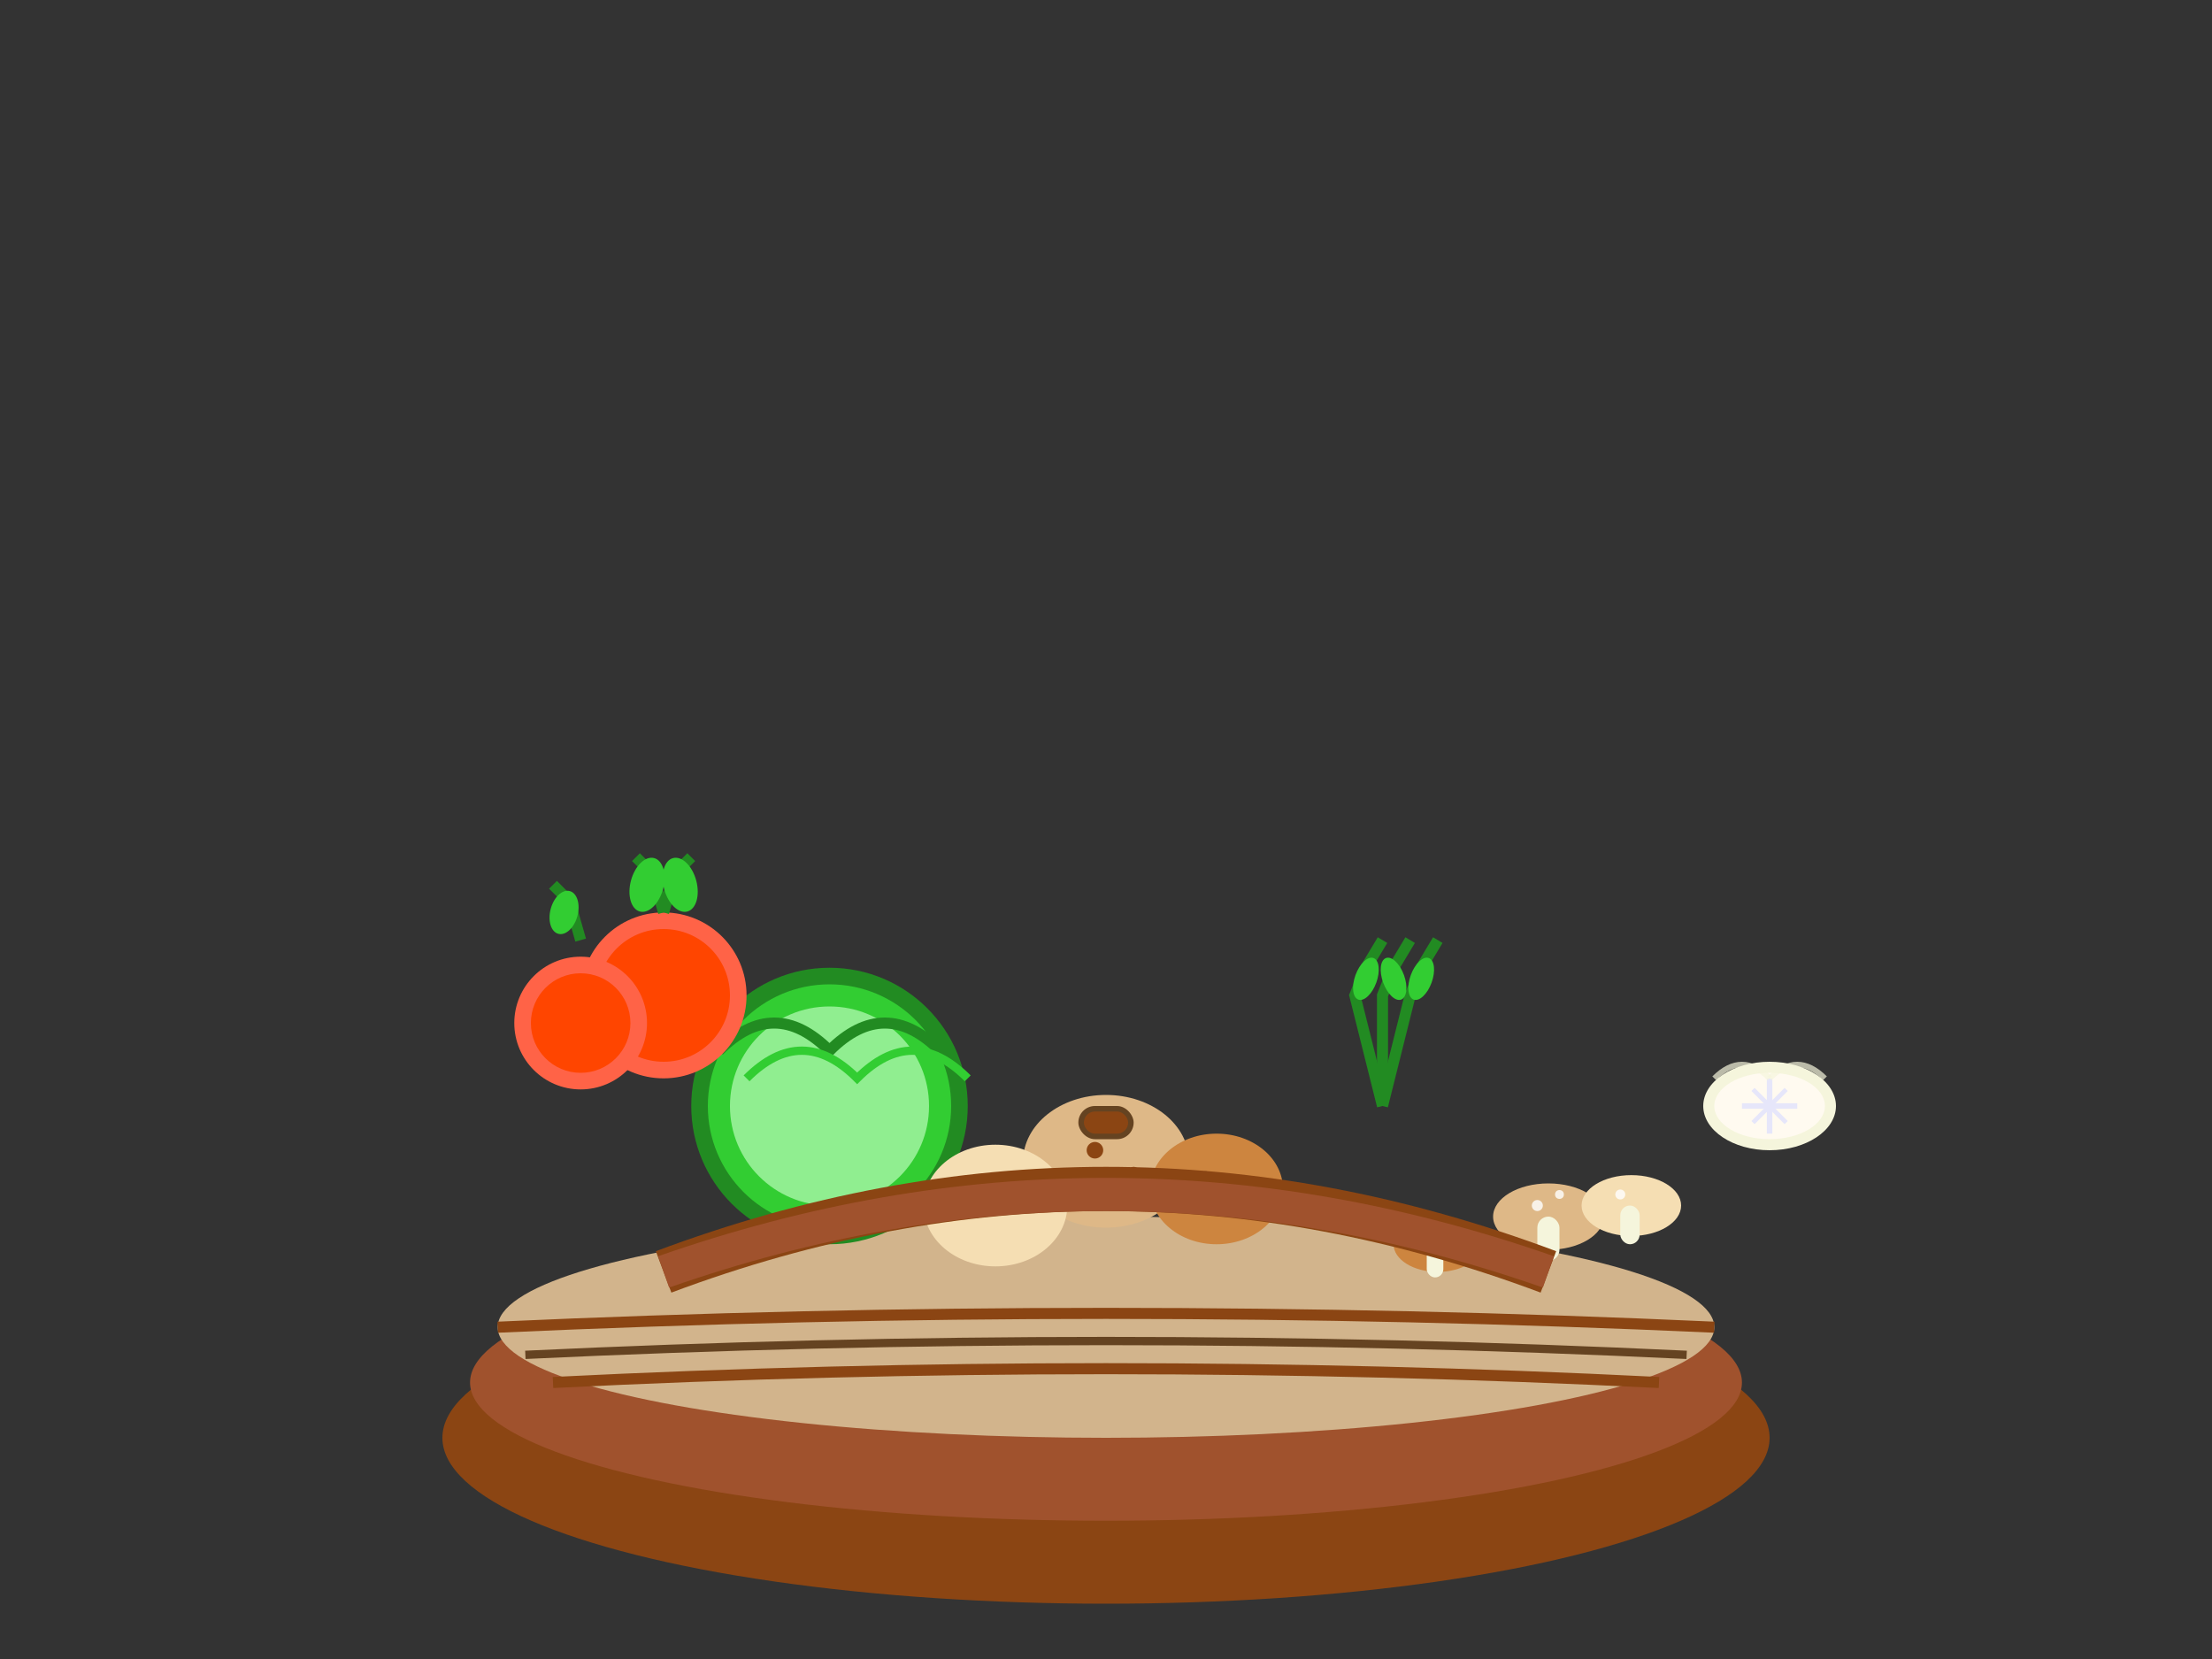 <svg xmlns="http://www.w3.org/2000/svg" viewBox="0 0 400 300" style="background: linear-gradient(135deg, #FFF8DC, #F5DEB3);">
  <rect x="0" y="0" width="400" height="300" fill="#333333" stroke="none"/>
  <!-- Market basket -->
  <ellipse cx="200" cy="260" rx="120" ry="30" fill="#8B4513"/>
  <ellipse cx="200" cy="250" rx="115" ry="25" fill="#A0522D"/>
  <ellipse cx="200" cy="240" rx="110" ry="20" fill="#D2B48C"/>
  
  <!-- Basket weave pattern -->
  <path d="M90 240 Q200 235 310 240" stroke="#8B4513" stroke-width="2" fill="none"/>
  <path d="M95 245 Q200 240 305 245" stroke="#654321" stroke-width="1.5" fill="none"/>
  <path d="M100 250 Q200 245 300 250" stroke="#8B4513" stroke-width="2" fill="none"/>
  
  <!-- Cabbage -->
  <circle cx="150" cy="200" r="25" fill="#228B22"/>
  <circle cx="150" cy="200" r="22" fill="#32CD32"/>
  <circle cx="150" cy="200" r="18" fill="#90EE90"/>
  <!-- Cabbage leaves -->
  <path d="M130 190 Q140 180 150 190 Q160 180 170 190" stroke="#228B22" stroke-width="2" fill="none"/>
  <path d="M135 195 Q145 185 155 195 Q165 185 175 195" stroke="#32CD32" stroke-width="1.5" fill="none"/>
  
  <!-- Potatoes -->
  <ellipse cx="200" cy="210" rx="15" ry="12" fill="#DEB887"/>
  <ellipse cx="220" cy="215" rx="12" ry="10" fill="#CD853F"/>
  <ellipse cx="180" cy="218" rx="13" ry="11" fill="#F5DEB3"/>
  <!-- Potato eyes -->
  <circle cx="198" cy="208" r="1.5" fill="#8B4513"/>
  <circle cx="205" cy="212" r="1" fill="#8B4513"/>
  <circle cx="218" cy="213" r="1.2" fill="#654321"/>
  <circle cx="178" cy="216" r="1" fill="#8B4513"/>
  
  <!-- Fresh herbs -->
  <g transform="translate(250, 180)">
    <!-- Parsley -->
    <path d="M0 20 L-5 0 L-3 -5 L0 -10" stroke="#228B22" stroke-width="2" fill="none"/>
    <path d="M0 20 L0 0 L2 -5 L5 -10" stroke="#228B22" stroke-width="2" fill="none"/>
    <path d="M0 20 L5 0 L7 -5 L10 -10" stroke="#228B22" stroke-width="2" fill="none"/>
    
    <!-- Parsley leaves -->
    <ellipse cx="-3" cy="-3" rx="2" ry="4" fill="#32CD32" transform="rotate(20 -3 -3)"/>
    <ellipse cx="2" cy="-3" rx="2" ry="4" fill="#32CD32" transform="rotate(-20 2 -3)"/>
    <ellipse cx="7" cy="-3" rx="2" ry="4" fill="#32CD32" transform="rotate(20 7 -3)"/>
  </g>
  
  <!-- Mushrooms -->
  <ellipse cx="280" cy="220" rx="10" ry="6" fill="#DEB887"/>
  <rect x="278" y="220" width="4" height="8" rx="2" fill="#F5F5DC"/>
  <ellipse cx="260" cy="225" rx="8" ry="5" fill="#CD853F"/>
  <rect x="258" y="225" width="3" height="6" rx="1.5" fill="#F5F5DC"/>
  <ellipse cx="295" cy="218" rx="9" ry="5.5" fill="#F5DEB3"/>
  <rect x="293" y="218" width="3.5" height="7" rx="1.75" fill="#F5F5DC"/>
  
  <!-- Mushroom spots -->
  <circle cx="278" cy="218" r="1" fill="#FFFFFF" opacity="0.8"/>
  <circle cx="282" cy="216" r="0.8" fill="#FFFFFF" opacity="0.8"/>
  <circle cx="258" cy="223" r="0.7" fill="#FFFFFF" opacity="0.8"/>
  <circle cx="293" cy="216" r="0.9" fill="#FFFFFF" opacity="0.8"/>
  
  <!-- Tomatoes -->
  <circle cx="120" cy="180" r="15" fill="#FF6347"/>
  <circle cx="120" cy="180" r="12" fill="#FF4500"/>
  <circle cx="105" cy="185" r="12" fill="#FF6347"/>
  <circle cx="105" cy="185" r="9" fill="#FF4500"/>
  
  <!-- Tomato stems -->
  <path d="M120 165 L118 158 L115 155" stroke="#228B22" stroke-width="2" fill="none"/>
  <path d="M120 165 L122 158 L125 155" stroke="#228B22" stroke-width="2" fill="none"/>
  <path d="M105 170 L103 163 L100 160" stroke="#228B22" stroke-width="2" fill="none"/>
  
  <!-- Tomato leaves -->
  <ellipse cx="117" cy="160" rx="3" ry="5" fill="#32CD32" transform="rotate(15 117 160)"/>
  <ellipse cx="123" cy="160" rx="3" ry="5" fill="#32CD32" transform="rotate(-15 123 160)"/>
  <ellipse cx="102" cy="165" rx="2.5" ry="4" fill="#32CD32" transform="rotate(15 102 165)"/>
  
  <!-- Garlic bulb -->
  <ellipse cx="320" cy="200" rx="12" ry="8" fill="#F5F5DC"/>
  <ellipse cx="320" cy="200" rx="10" ry="6" fill="#FFFAF0"/>
  <!-- Garlic cloves pattern -->
  <path d="M315 200 L325 200" stroke="#E6E6FA" stroke-width="1" fill="none"/>
  <path d="M320 195 L320 205" stroke="#E6E6FA" stroke-width="1" fill="none"/>
  <path d="M317 197 L323 203" stroke="#E6E6FA" stroke-width="0.8" fill="none"/>
  <path d="M323 197 L317 203" stroke="#E6E6FA" stroke-width="0.8" fill="none"/>
  
  <!-- Garlic papery skin -->
  <path d="M310 195 Q315 190 320 195" stroke="#F5F5DC" stroke-width="1" fill="none" opacity="0.7"/>
  <path d="M320 195 Q325 190 330 195" stroke="#F5F5DC" stroke-width="1" fill="none" opacity="0.7"/>
  
  <!-- Basket handle -->
  <path d="M120 230 Q200 200 280 230" stroke="#8B4513" stroke-width="8" fill="none"/>
  <path d="M120 230 Q200 202 280 230" stroke="#A0522D" stroke-width="6" fill="none"/>
  
  <!-- Handle grip -->
  <rect x="195" y="200" width="10" height="6" rx="3" fill="#654321"/>
  <rect x="196" y="201" width="8" height="4" rx="2" fill="#8B4513"/>
</svg>
